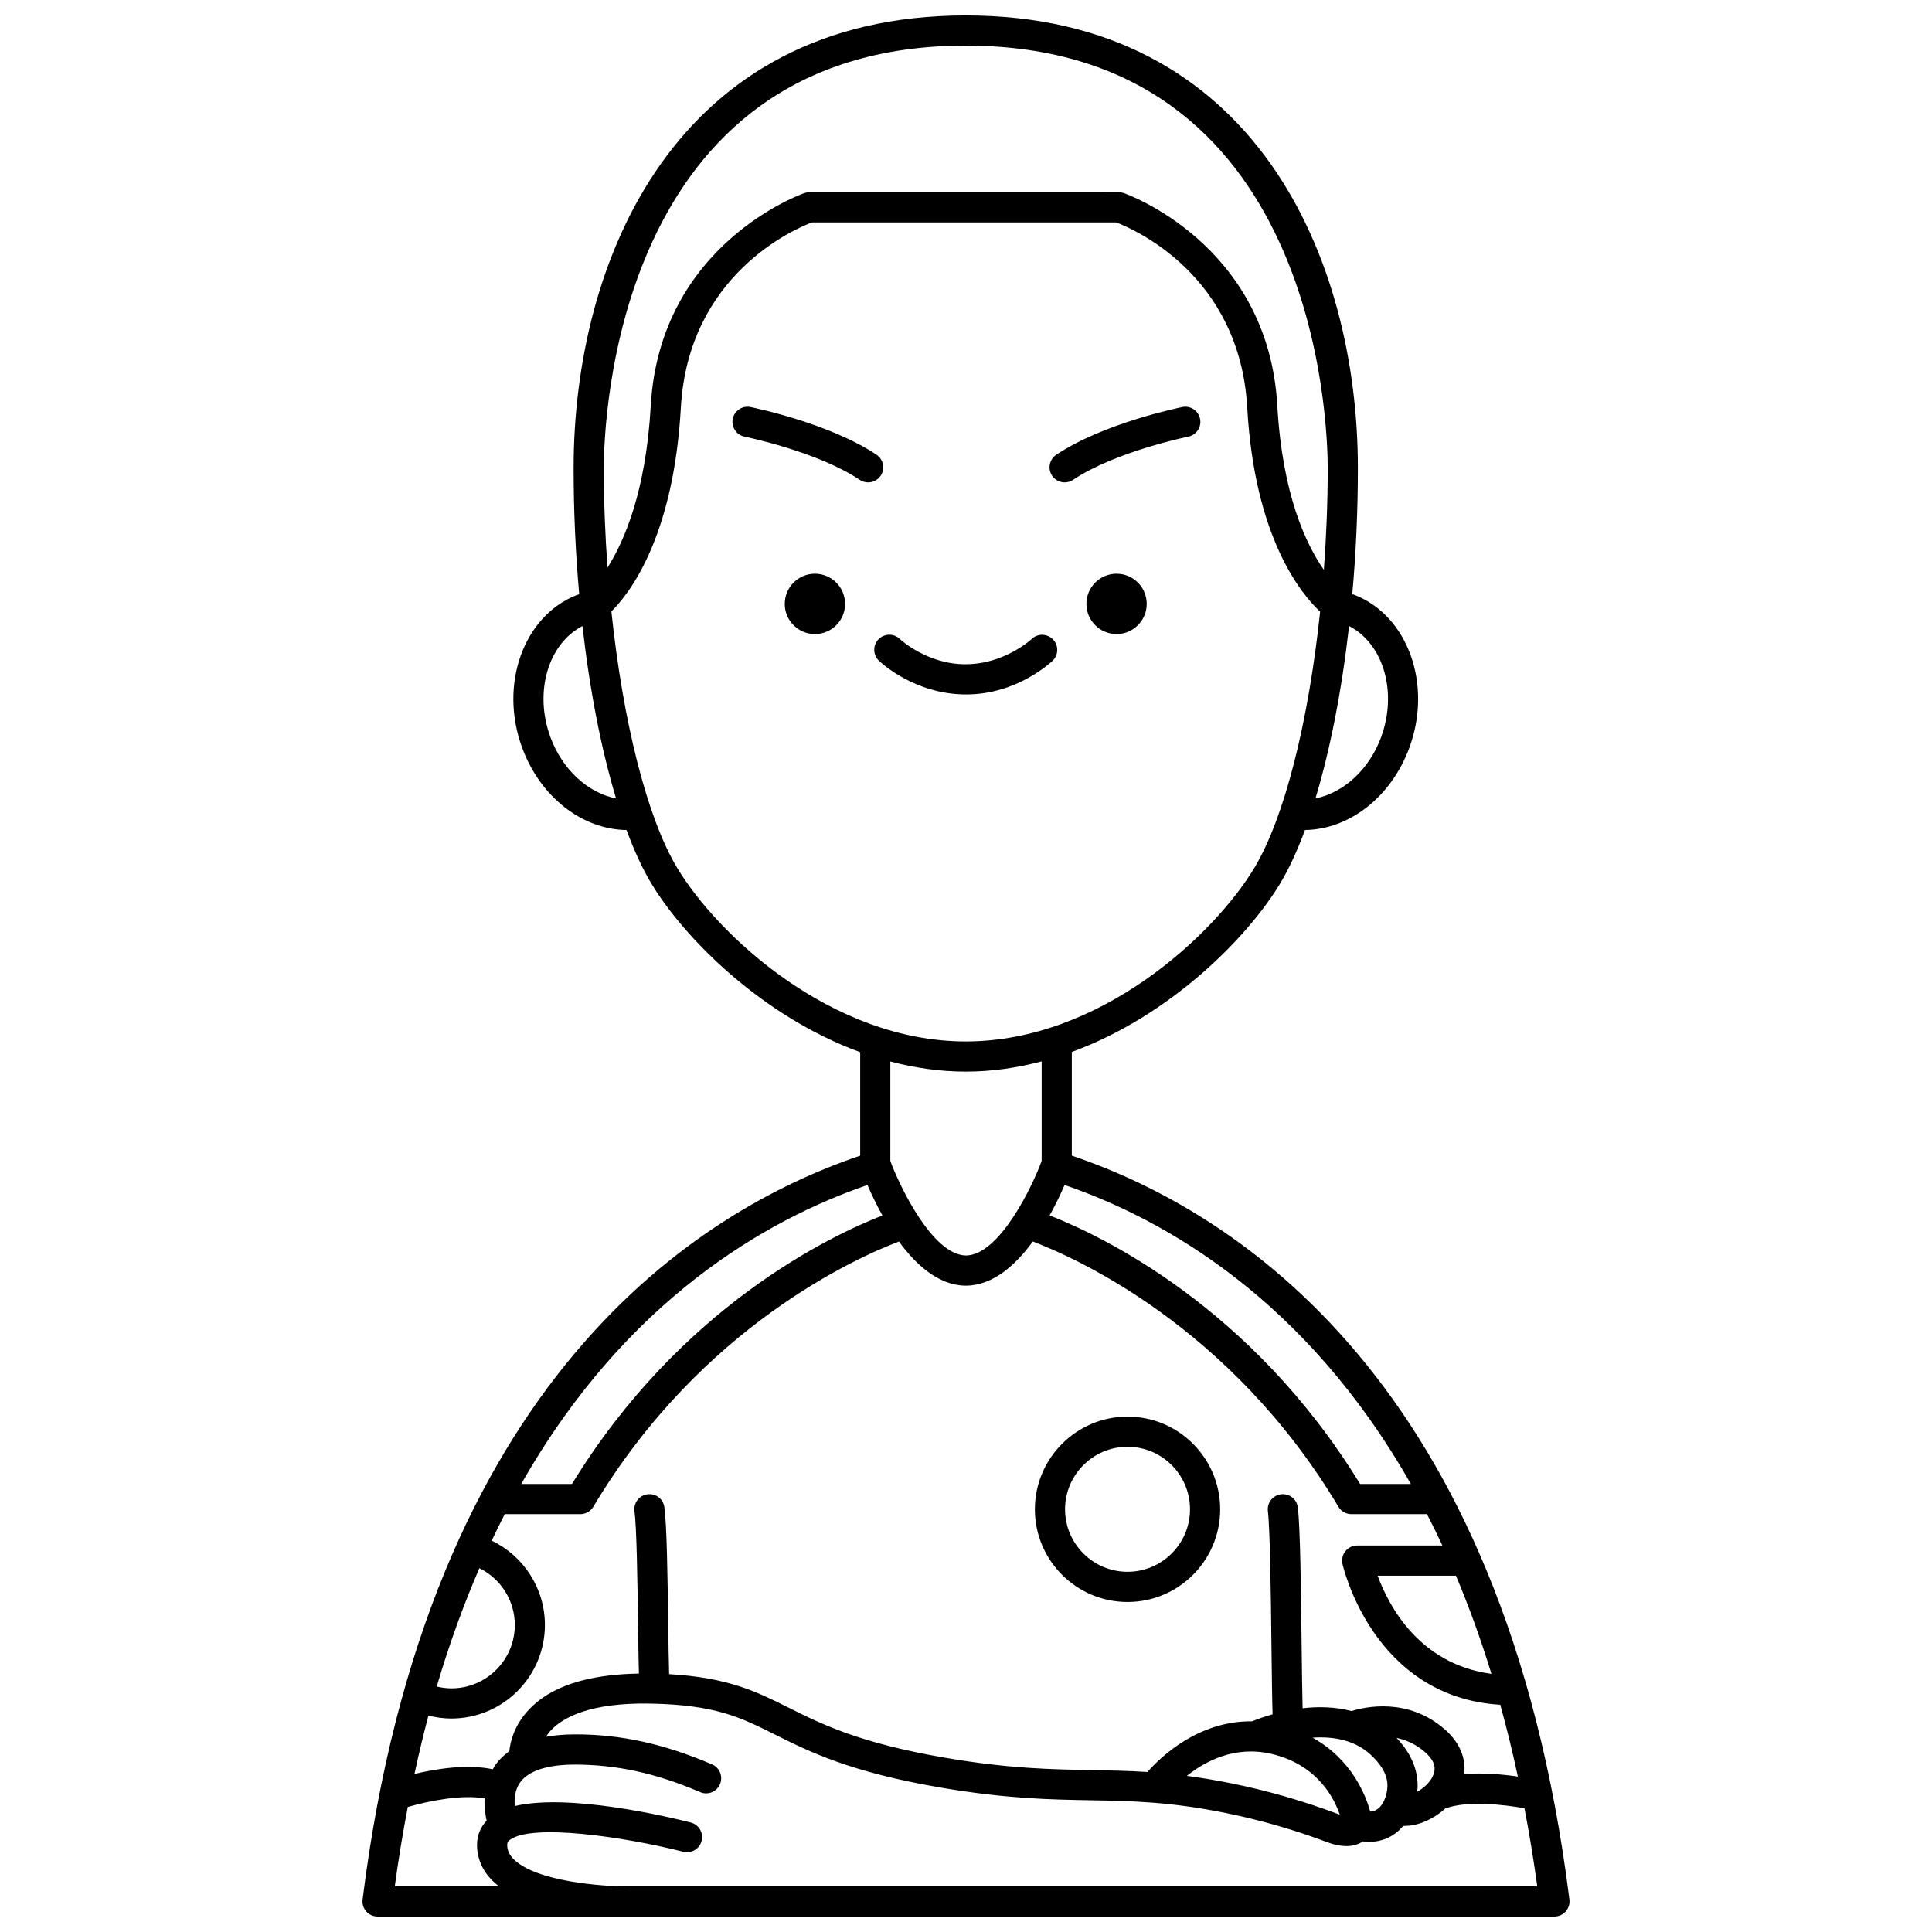 <?xml version="1.0" encoding="UTF-8"?>
<!-- Uploaded to: ICON Repo, www.iconrepo.com, Generator: ICON Repo Mixer Tools -->
<svg width="800px" height="800px" version="1.1" viewBox="144 144 512 512" xmlns="http://www.w3.org/2000/svg">
 <defs>
  <clipPath id="a">
   <path d="m240 148.09h320v503.81h-320z"/>
  </clipPath>
 </defs>
 <path d="m439.9 296.04c-4.414 0-7.992 3.578-7.992 7.996 0 4.418 3.578 7.996 7.992 7.996 4.414 0 7.992-3.578 7.992-7.996 0-4.418-3.578-7.996-7.992-7.996z"/>
 <path d="m359.96 296.04c-4.414 0-7.992 3.578-7.992 7.996 0 4.418 3.578 7.996 7.992 7.996 4.414 0 7.992-3.578 7.992-7.996 0-4.418-3.578-7.996-7.992-7.996z"/>
 <g clip-path="url(#a)">
  <path d="m428.04 450.26v-27.48c26.066-9.562 46.605-30.297 55.254-44.719 2.336-3.894 4.523-8.648 6.539-14.098 11.777-0.172 22.852-8.734 27.672-21.848 6.129-16.676-0.332-34.801-14.391-40.402-0.238-0.098-0.504-0.168-0.746-0.258 0.969-10.836 1.484-22.094 1.484-33.418 0-55.336-27.219-119.95-103.92-119.95-76.703 0.008-103.92 64.629-103.92 119.96 0 11.328 0.516 22.582 1.484 33.422-0.242 0.09-0.504 0.156-0.738 0.25-14.066 5.598-20.527 23.723-14.398 40.402 4.82 13.113 15.898 21.676 27.672 21.848 2.016 5.449 4.203 10.203 6.539 14.098 8.664 14.445 29.262 35.227 55.387 44.77v27.43c-43.227 14.613-114.68 59.516-131.87 197.14-0.145 1.137 0.211 2.281 0.969 3.144 0.766 0.855 1.852 1.348 3 1.348h311.88c1.148 0 2.238-0.492 3-1.352 0.754-0.859 1.113-2.008 0.969-3.144-17.199-137.62-88.648-182.53-131.87-197.14zm79.09 173.83c-1.199-4.359-4.941-13.855-15.281-19.59 5.449-0.367 11.461 0.562 15.855 4.957 1.121 1.121 4.102 4.098 3.984 7.938-0.062 2.102-1.035 5.566-3.445 6.473-0.371 0.141-0.746 0.199-1.113 0.223zm-26.215-15.297c12.227 2.848 16.664 11.758 18.133 16.109-0.141-0.047-0.289-0.102-0.445-0.16-9.199-3.469-18.762-6.223-28.434-8.168-4.207-0.848-8.051-1.477-11.641-1.945 4.883-3.914 12.715-8.078 22.387-5.836zm33.184-4.227c2.469 0.512 5.102 1.621 7.555 3.777 2.977 2.613 2.711 4.602 2.254 5.871-0.707 1.957-2.492 3.609-4.336 4.617 0.039-0.395 0.098-0.797 0.109-1.184 0.195-6.348-3.5-10.891-5.582-13.082zm12.832-2.227c-9.77-8.594-21.219-5.996-24.766-4.894-4.387-1.156-8.898-1.215-12.961-0.738-0.109-4.031-0.184-10.59-0.258-16.652-0.168-14.574-0.359-31.086-1.004-36.547-0.262-2.195-2.238-3.773-4.438-3.504-2.195 0.258-3.758 2.246-3.504 4.438 0.59 5.039 0.793 22.039 0.949 35.699 0.109 9.285 0.188 14.91 0.305 18.168-2.504 0.707-4.391 1.426-5.441 1.859-14.168-0.18-24.16 9.371-27.75 13.434-5.137-0.336-9.93-0.418-14.844-0.508-10.727-0.191-21.82-0.391-38.57-3.242-22.816-3.891-32.844-8.902-41.691-13.32-8.508-4.25-15.984-7.965-31.633-8.867-0.102-3.34-0.176-8.656-0.242-13.578-0.172-12.207-0.363-26.043-1.02-30.68-0.312-2.184-2.277-3.715-4.523-3.398-2.188 0.309-3.707 2.336-3.398 4.523 0.582 4.129 0.785 18.289 0.941 29.668 0.09 6.269 0.152 10.477 0.234 13.312-13.703 0.227-23.523 3.43-29.301 9.707-3.715 4.031-4.769 8.227-5.047 10.867-1.547 1.121-2.871 2.422-3.906 3.961-0.184 0.273-0.277 0.555-0.438 0.832-6.715-1.434-14.883-0.164-20.785 1.234 1.152-5.312 2.375-10.496 3.703-15.469 1.973 0.5 4 0.781 6.074 0.781 13.672 0 24.789-11.125 24.789-24.797 0-9.668-5.625-18.281-14.098-22.344 1.133-2.394 2.277-4.742 3.453-7.023h20.035c1.41 0 2.715-0.742 3.43-1.945 28.555-47.832 70.078-66.156 81-70.297 4.535 6.188 10.469 11.547 17.52 11.688 0.074 0.004 0.145 0.004 0.219 0.004s0.145 0 0.219-0.004c7.059-0.141 12.992-5.5 17.523-11.691 10.91 4.121 52.375 22.352 80.996 70.301 0.719 1.207 2.023 1.945 3.43 1.945h20.035c1.387 2.695 2.75 5.457 4.078 8.312h-22.578c-1.203 0-2.344 0.543-3.102 1.48-0.754 0.934-1.059 2.16-0.809 3.34 0.074 0.363 7.91 35.32 41.828 37.387 1.688 6.082 3.242 12.426 4.664 19.031-3.891-0.57-9.164-1.066-14.23-0.668 0.531-4.223-1.227-8.406-5.09-11.805zm-255.89-42.758c5.644 2.781 9.391 8.562 9.391 15.051 0 9.266-7.531 16.801-16.793 16.801-1.336 0-2.637-0.18-3.902-0.484 3.348-11.359 7.156-21.777 11.305-31.367zm268.21 28.004c-19.07-2.531-27.207-17.961-30.164-26.016h20.754c3.402 8.066 6.555 16.738 9.41 26.016zm-21.367-50.32h-13.445c-28.828-47.012-68.594-65.82-82.281-71.16 1.695-3.047 3.039-5.914 3.961-8.074 26.559 9.121 63.961 30.301 91.766 79.234zm-7.875-197.9c-3.188 8.664-10.066 14.777-17.395 16.223 3.906-12.918 6.973-28.609 8.906-45.688 9.059 4.676 12.91 17.43 8.488 29.465zm-110.07-183.28c93.234 0 95.922 100.5 95.922 111.96 0 9.062-0.367 18.113-1.023 26.969-4.731-6.785-11.008-19.996-12.328-43.461-2.414-43.043-40.348-56.27-40.734-56.398-0.41-0.137-0.84-0.207-1.273-0.207l-82.039 0.004c-0.434 0-0.863 0.07-1.273 0.207-0.383 0.129-38.312 13.359-40.734 56.398-1.273 22.637-7.004 35.836-11.461 42.863-0.629-8.664-0.98-17.516-0.98-26.375 0.008-11.457 2.699-111.96 95.926-111.96zm-110.07 183.28c-4.418-12.031-0.57-24.781 8.488-29.461 1.93 17.078 5.004 32.773 8.91 45.691-7.356-1.441-14.211-7.559-17.398-16.23zm33.562 34.582c-8.031-13.398-14.355-38.914-17.406-67.918 4.641-4.57 16.469-19.461 18.414-54.027 1.984-35.238 30.176-47.332 34.723-49.059h80.641c4.574 1.734 32.738 13.836 34.727 49.059 1.945 34.652 14.434 49.543 19.32 54.094-3.055 28.977-9.371 54.461-17.398 67.852-10.68 17.805-40.891 46.043-76.516 46.043-35.613 0-65.828-28.238-76.504-46.043zm76.504 54.039c6.93 0 13.656-1.008 20.113-2.711v26.41c0 0.004-0.004 0.004-0.004 0.008-2.367 6.473-11.121 24.926-20.043 25.023-8.898-0.094-17.668-18.551-20.047-25.023l-0.004-26.387c6.426 1.684 13.105 2.68 19.984 2.68zm-26.043 30.051c0.926 2.16 2.266 5.027 3.961 8.074-13.688 5.34-53.453 24.148-82.281 71.16h-13.441c27.801-48.938 65.203-70.117 91.762-79.234zm-121.82 164.83c5.812-1.664 14.406-3.344 20.348-2.273-0.102 2.297 0.195 4.324 0.543 5.887-1.645 1.758-2.543 3.938-2.543 6.43 0 3.551 1.414 6.828 4.086 9.488 0.535 0.531 1.129 1.031 1.75 1.508l-27.633-0.004c0.984-7.297 2.156-14.277 3.449-21.035zm58.152 21.035c-0.035 0-0.062-0.02-0.098-0.02h-0.023c-6.121 0.078-23.957-1.195-29.961-7.16-1.176-1.172-1.727-2.387-1.727-3.816 0-0.496 0.105-0.848 0.664-1.285 5.742-4.453 30.355-0.859 46.004 3.113 2.102 0.543 4.309-0.746 4.859-2.891 0.547-2.141-0.746-4.312-2.887-4.859-5.906-1.504-32.246-7.773-46.625-4.359-0.164-1.902 0.012-4.199 1.297-6.113 2.664-3.957 9.238-4.84 14.277-4.879 11.215-0.008 21.555 2.16 33.547 7.297 2.016 0.879 4.383-0.066 5.25-2.098 0.871-2.027-0.07-4.379-2.098-5.25-12.633-5.414-24.109-7.949-36.062-7.949-0.234 0-0.465 0.004-0.695 0.004-2.641 0.02-5.055 0.238-7.269 0.633 0.383-0.59 0.824-1.191 1.391-1.793 3.203-3.363 10.387-7.316 26.316-7.008 17.23 0.328 23.852 3.637 33.02 8.219 8.879 4.438 19.934 9.961 43.918 14.047 17.344 2.953 28.742 3.16 39.77 3.356 10.742 0.191 20.891 0.375 35.516 3.324 9.25 1.863 18.395 4.492 27.168 7.801 1.785 0.684 3.5 1.016 5.051 1.016 1.719 0 3.195-0.453 4.367-1.242 0.539 0.062 1.078 0.133 1.605 0.133 1.477 0 2.914-0.25 4.269-0.766 1.941-0.73 3.516-1.965 4.781-3.445 0.582-0.016 1.023-0.055 1.031-0.059 3.176-0.098 7.059-1.805 10.121-4.562 5.625-2.188 15.57-1.07 21.004-0.074 1.262 6.648 2.414 13.52 3.387 20.691z"/>
 </g>
 <path d="m442.81 519.42c-13.539 0-24.555 11.02-24.555 24.562s11.016 24.559 24.555 24.559 24.551-11.016 24.551-24.559-11.012-24.562-24.551-24.562zm0 41.121c-9.129 0-16.559-7.43-16.559-16.562 0-9.133 7.426-16.566 16.559-16.566 9.125 0 16.555 7.43 16.555 16.566 0 9.133-7.43 16.562-16.555 16.562z"/>
 <path d="m400.09 328.03c13.453 0 22.492-8.578 22.871-8.938 1.582-1.531 1.629-4.047 0.105-5.633-1.527-1.59-4.059-1.645-5.644-0.133-0.074 0.062-7.188 6.703-17.57 6.703-0.023-0.004-0.051-0.004-0.074 0-10.129 0-17.238-6.613-17.332-6.711-1.582-1.523-4.109-1.469-5.641 0.113-1.535 1.586-1.488 4.117 0.102 5.652 0.371 0.367 9.41 8.945 23.078 8.945h0.105z"/>
 <path d="m377.39 270.07c1.227-1.836 0.738-4.32-1.094-5.551-12.504-8.375-32.555-12.473-33.402-12.645-2.172-0.449-4.269 0.965-4.711 3.129-0.434 2.164 0.969 4.269 3.129 4.711 0.191 0.039 19.355 3.957 30.527 11.449 0.684 0.457 1.457 0.676 2.223 0.676 1.289 0.004 2.555-0.617 3.328-1.77z"/>
 <path d="m426.15 271.84c0.766 0 1.539-0.219 2.223-0.676 11.172-7.488 30.336-11.41 30.527-11.449 2.164-0.438 3.566-2.547 3.129-4.711-0.438-2.164-2.559-3.578-4.711-3.129-0.848 0.172-20.898 4.266-33.402 12.645-1.836 1.23-2.324 3.715-1.094 5.551 0.773 1.148 2.039 1.77 3.328 1.77z"/>
</svg>